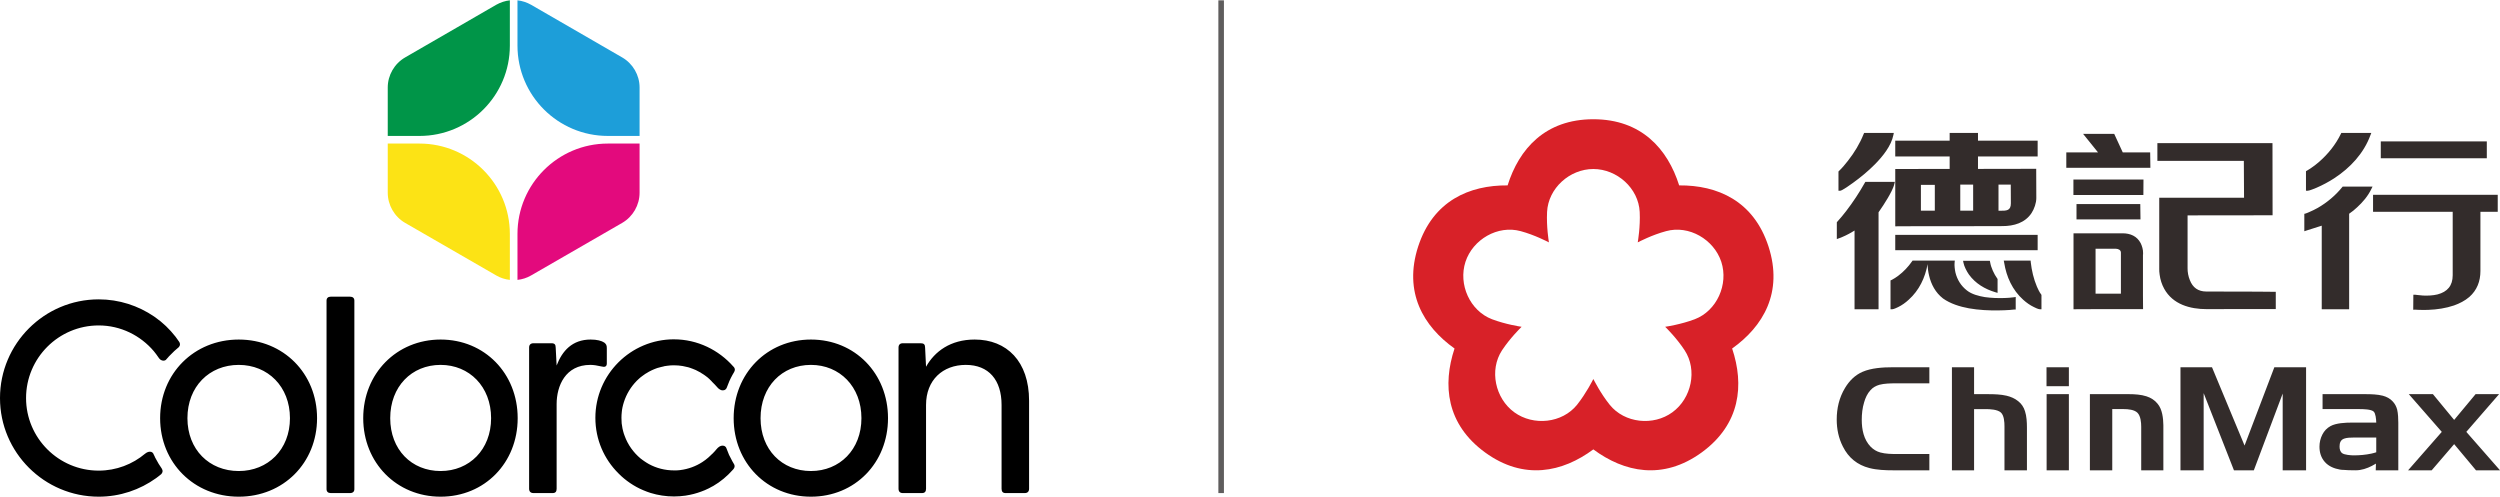 <svg xmlns="http://www.w3.org/2000/svg" xmlns:xlink="http://www.w3.org/1999/xlink" xmlns:xodm="http://www.corel.com/coreldraw/odm/2003" xml:space="preserve" width="1006px" height="200px" style="shape-rendering:geometricPrecision; text-rendering:geometricPrecision; image-rendering:optimizeQuality; fill-rule:evenodd; clip-rule:evenodd" viewBox="0 0 242.62 48.17"> <defs> <style type="text/css"> .str0 {stroke:#5F5D5D;stroke-width:0.54;stroke-miterlimit:22.926} .fil2 {fill:none} .fil1 {fill:#332C2B} .fil0 {fill:#D82128} .fil7 {fill:black} .fil5 {fill:#009548} .fil6 {fill:#1D9ED9} .fil3 {fill:#E30A7D} .fil4 {fill:#FCE315} </style> </defs> <g id="&#x5716;&#x5C64;_x0020_1">  <g id="_44813552368"> <path class="fil0" d="M154.63 16.37c2.3,0 4.39,1.87 4.5,4.17 0.07,1.43 -0.17,2.82 -0.19,2.95l-0.01 0 0.01 0 0 0 0 0c0.12,-0.06 1.37,-0.72 2.75,-1.09 2.22,-0.61 4.64,0.8 5.36,2.98 0.71,2.19 -0.43,4.75 -2.58,5.57 -1.33,0.5 -2.72,0.71 -2.86,0.73l-0.01 0 0 0 0 0 0.01 0.01c0.1,0.1 1.1,1.08 1.88,2.27 1.26,1.92 0.67,4.67 -1.19,6.02 -1.85,1.35 -4.64,1.06 -6.08,-0.73 -0.9,-1.12 -1.52,-2.38 -1.59,-2.5l0 -0.01 0 0 0 0 0 0.01c-0.06,0.12 -0.69,1.38 -1.58,2.5 -1.44,1.79 -4.23,2.08 -6.09,0.73 -1.86,-1.35 -2.45,-4.1 -1.19,-6.02 0.79,-1.19 1.79,-2.17 1.89,-2.27l0.01 -0.01 -0.01 0 0.01 0 -0.01 0c-0.15,-0.02 -1.53,-0.23 -2.86,-0.73 -2.15,-0.82 -3.29,-3.38 -2.58,-5.57 0.71,-2.18 3.14,-3.59 5.36,-2.98 1.37,0.37 2.62,1.03 2.74,1.09l0 0 0 0 0.01 0 -0.01 0c-0.02,-0.13 -0.25,-1.52 -0.18,-2.95 0.11,-2.3 2.19,-4.17 4.49,-4.17zm8.33 1.59l0 0c-1.12,-3.54 -3.66,-6.42 -8.33,-6.42 -4.67,0 -7.21,2.88 -8.32,6.42 -3.71,-0.03 -7.23,1.49 -8.68,5.93 -1.44,4.45 0.51,7.75 3.53,9.9 -1.17,3.52 -0.81,7.34 2.97,10.09 3.77,2.74 7.52,1.91 10.5,-0.3 2.98,2.21 6.73,3.04 10.51,0.3 3.78,-2.75 4.14,-6.57 2.96,-10.09 3.02,-2.15 4.97,-5.45 3.53,-9.9 -1.44,-4.44 -4.96,-5.96 -8.67,-5.93z"></path> <path class="fil1" d="M187.08 25.26l2.63 0 -0.02 0.19c-0.03,0.29 0.02,0.68 0.08,0.96 0.17,0.7 0.54,1.3 1.12,1.75 0.47,0.37 1.14,0.54 1.73,0.64 0.63,0.09 1.28,0.11 1.92,0.09 0.29,-0.01 0.6,-0.03 0.89,-0.07l0.19 -0.03 0 0.2c0,0.28 0,0.57 0,0.85l0 0.17 -0.17 0c-0.14,0.01 -0.28,0.02 -0.42,0.04 -0.34,0.02 -0.68,0.04 -1.01,0.04 -0.98,0.02 -1.98,-0.03 -2.94,-0.2 -0.87,-0.16 -1.79,-0.44 -2.52,-0.96l0 0 -0.01 -0.01c-0.71,-0.55 -1.14,-1.35 -1.34,-2.22 -0.08,-0.33 -0.14,-0.74 -0.14,-1.1 -0.24,1.32 -0.82,2.55 -1.84,3.46 -0.3,0.28 -0.65,0.53 -1.02,0.71 -0.12,0.06 -0.44,0.21 -0.57,0.21l-0.17 0 0 -0.16c0,-0.84 0,-1.69 0,-2.53l0 -0.11 0.1 -0.04c0.21,-0.1 0.46,-0.27 0.65,-0.41 0.52,-0.39 0.97,-0.87 1.34,-1.4l0.05 -0.07 1.47 0zm-3.33 -12.19l0 0c-0.21,1.06 -1.05,2.09 -1.79,2.84 -0.65,0.66 -1.39,1.27 -2.14,1.81 -0.16,0.12 -1.05,0.76 -1.24,0.76l-0.16 0 0 -0.17c0,-0.54 0,-1.08 0,-1.63l0 -0.07 0.05 -0.05c0.31,-0.29 0.61,-0.66 0.87,-0.99 0.62,-0.79 1.15,-1.66 1.52,-2.59l0.05 -0.11 2.88 0 -0.04 0.2zm9.9 15.26l0 0 0.21 0.06 0 -1.35 -0.03 -0.04c-0.31,-0.43 -0.61,-1.07 -0.69,-1.58l-0.03 -0.14 -2.6 0 0.04 0.19c0.07,0.37 0.32,0.84 0.53,1.14 0.63,0.87 1.55,1.42 2.57,1.72zm-4.44 -11.97l0 0 0 -1.21 -5.28 0 0 -1.53 5.28 0 0 -0.75 2.75 0 0 0.75 5.79 0 0 1.53 -5.79 0 0 1.21c1.83,0 3.65,-0.01 5.48,-0.01l0.17 0 0 0.17c0,0.89 0.01,1.78 0.01,2.67 0,0.48 -0.2,1.05 -0.46,1.45 -0.63,0.96 -1.72,1.27 -2.82,1.27 -1.35,0 -2.7,0 -4.05,0.01 -1.41,0 -2.81,0 -4.21,0 -0.66,0 -1.32,0 -1.98,0.01l-0.17 0 0 -5.56 0.17 0c1.7,0 3.41,0 5.11,-0.01zm-1.44 4.05l0 0 0 -2.5 -1.35 0 0 2.5 1.35 0zm3.72 0l0 0 0 -2.53 -1.25 0 0 2.53 1.25 0zm3.65 -2.53l0 0 -1.19 0 0 2.54c0.07,0 0.13,0 0.2,0 0.57,0 1,0 1,-0.72 0,-0.61 0,-1.22 -0.01,-1.82zm46.2 -4.19l0 0 0 1.64 -10.29 0 0 -1.64 10.29 0zm-11.3 -0.59l0 0c-0.65,1.76 -1.95,3.15 -3.51,4.17 -0.54,0.35 -1.12,0.66 -1.72,0.92 -0.14,0.06 -0.7,0.29 -0.85,0.29l-0.17 0 0 -0.17c0,-0.54 0,-1.08 0,-1.63l0 -0.1 0.09 -0.05c0.11,-0.06 0.23,-0.14 0.34,-0.21 0.3,-0.2 0.59,-0.42 0.85,-0.65 0.87,-0.76 1.6,-1.67 2.1,-2.7l0.05 -0.1 2.91 0 -0.09 0.23zm-32.29 9.66l0 0 0 1.49 -13.82 0 0 -1.49 13.82 0zm-15.44 -2.19l0 0c0.32,-0.45 0.62,-0.92 0.9,-1.39 0.22,-0.38 0.54,-0.94 0.63,-1.36l0.05 -0.2 -2.86 0 -0.05 0.08c-0.54,0.96 -1.15,1.89 -1.82,2.76 -0.27,0.34 -0.56,0.71 -0.86,1.03l-0.04 0.05 0 0.06c0,0.45 0,0.89 0,1.33l0 0.24 0.22 -0.08c0.44,-0.16 0.87,-0.37 1.27,-0.61 0.08,-0.04 0.16,-0.09 0.23,-0.14 0,2.49 0,4.98 0,7.48l0 0.16 2.33 0 0 -0.16c0,-3.09 0,-6.17 0,-9.25zm55.72 -0.05l0 0c-2.52,0 -5.04,0 -7.57,0l-0.16 0 0 -1.65 12.1 0 0 1.65 -0.17 0c-0.5,0 -1,0 -1.51,0l0 5.75c0,0.99 -0.33,1.86 -1.08,2.52 -0.43,0.37 -0.95,0.63 -1.48,0.82 -0.79,0.27 -1.66,0.4 -2.5,0.43 -0.29,0.01 -0.59,0.01 -0.89,0 -0.13,0 -0.27,-0.01 -0.4,-0.02l-0.17 0.01 0 -0.17c0,-0.4 0.01,-0.73 0.01,-1.12l0 -0.17 0.17 0c0.07,0 0.18,0.02 0.26,0.03 0.17,0.02 0.34,0.04 0.51,0.05 0.47,0.02 0.96,0 1.41,-0.11 0.95,-0.25 1.47,-0.84 1.47,-1.86l0 -6.16zm-10.05 0.19l0 0c0.27,-0.18 0.54,-0.4 0.77,-0.62 0.55,-0.5 1.06,-1.1 1.38,-1.77l0.12 -0.24 -2.9 0 -0.05 0.06c-0.65,0.8 -1.46,1.48 -2.36,2 -0.28,0.15 -0.56,0.3 -0.86,0.42 -0.1,0.05 -0.22,0.09 -0.33,0.13l-0.12 0.03 0 0.13c0,0.44 0,0.89 0,1.33l0 0.23 0.21 -0.07c0.5,-0.15 0.99,-0.31 1.48,-0.47 0,2.65 0,5.3 0,7.95l0 0.16 2.66 0 0 -0.16c0,-3.04 0,-6.07 0,-9.11zm-33.52 4.55l0 0 0.04 0.2c0.22,1.38 0.8,2.66 1.85,3.6 0.31,0.28 0.66,0.53 1.04,0.71 0.11,0.06 0.43,0.21 0.57,0.21l0.16 0 0 -0.16c0,-0.39 0,-0.78 0,-1.17l0 -0.06 -0.03 -0.05c-0.16,-0.2 -0.31,-0.52 -0.41,-0.75 -0.32,-0.75 -0.51,-1.58 -0.6,-2.38l-0.01 -0.15 -2.61 0zm13.51 -0.59l0 0 0 3.97 0.01 1.33 -0.01 0 0 0 -4.6 0 0 0 -2.14 0.01 0 -0.17c0,0 0,-0.01 0,-0.01l0 -7.19 4.76 0c0.75,0 1.4,0.27 1.76,0.96 0.13,0.26 0.24,0.64 0.23,0.94l0 0.16 -0.01 0zm-2.14 3.8l0 0c0,-1.32 0,-2.65 0,-3.98 0,-0.26 -0.24,-0.37 -0.47,-0.38l-1.99 0 0 4.36 2.46 0zm-4.14 -8.7l0 0c1.95,0 3.91,0 5.86,0l0.16 0 0.02 1.49 -0.17 0c-1.96,0 -3.91,0 -5.87,0l-0.17 0 0 -1.49 0.17 0zm7.86 6.23l0 0 0 -6.84 0.17 0c2.69,0 5.37,0 8.06,0l-0.02 -3.58 -8.39 0 0 -1.72 11.17 0 0.01 7 -8.25 0.01 0 5.12 0 0.01c-0.01,0.36 0.08,0.82 0.22,1.15 0.28,0.73 0.81,1.11 1.6,1.11 1.46,0 2.92,0.01 4.37,0.01 0.54,0 1.07,0 1.61,0.01 0.2,0 0.39,0.01 0.59,0.01l0.17 0 0 1.67 -0.17 0c-0.78,0 -1.56,0 -2.35,0 -1.39,0 -2.78,0 -4.17,0.01 -1.64,0 -3.3,-0.46 -4.14,-1.98 -0.23,-0.42 -0.38,-0.89 -0.44,-1.36 -0.03,-0.2 -0.05,-0.43 -0.04,-0.63zm-8.16 -8.61l0 0c2.15,0 4.31,0 6.46,0l0.17 0 -0.01 1.5 -0.17 0c-2.15,0 -4.3,0 -6.45,0l-0.17 0 0 -1.5 0.17 0zm4.62 -2.63l0 0c0.83,0 1.66,0 2.5,0l0.16 0 0.02 1.49 -0.17 0c-2.61,0 -5.22,0 -7.82,0l-0.17 0 0 -1.49 3.08 0 -1.45 -1.8 3.02 0 0.83 1.8zm-23.53 29.12l0 0c0.5,0.14 1.13,0.15 1.65,0.15l3.11 0 0 1.58 -3.51 0c-0.74,0 -1.58,-0.03 -2.31,-0.22 -1.17,-0.3 -2.03,-1 -2.57,-2.08 -0.42,-0.82 -0.6,-1.71 -0.6,-2.63 0,-1.09 0.24,-2.13 0.81,-3.07 0.41,-0.68 0.96,-1.24 1.7,-1.56 0.85,-0.37 1.97,-0.44 2.88,-0.44l3.6 0 0 1.56 -3.25 0c-0.5,0 -1.12,0.01 -1.6,0.14 -0.34,0.1 -0.63,0.26 -0.86,0.52 -0.31,0.33 -0.5,0.76 -0.62,1.18 -0.17,0.55 -0.23,1.13 -0.23,1.7 0,0.94 0.19,1.92 0.87,2.62 0.26,0.26 0.57,0.45 0.93,0.55zm9.1 -4.21l0 0 0 5.94 -2.15 0 0 -10 2.15 0 0 2.61 1.4 0c0.56,0 1.19,0.02 1.75,0.15 0.41,0.1 0.8,0.26 1.13,0.53 0.32,0.25 0.54,0.58 0.66,0.97 0.16,0.48 0.19,1.08 0.19,1.59l0 4.15 -2.18 0 0 -4.26c0,-0.4 -0.03,-1.06 -0.35,-1.35 -0.33,-0.3 -1.07,-0.33 -1.49,-0.33l-1.11 0zm7.03 -2.22l0 0 0 -1.84 2.17 0 0 1.84 -2.17 0zm0.01 0.77l0 0 2.16 0 0 7.39 -2.16 0 0 -7.39zm10.77 0.93l0 0c0.46,0.54 0.55,1.41 0.56,2.09l0 4.37 -2.15 0 0 -4.22c0,-0.42 -0.05,-1.04 -0.36,-1.36 -0.31,-0.31 -0.92,-0.36 -1.33,-0.36l-1.12 0 0 5.94 -2.17 0 0 -7.39 3.79 0c0.55,0 1.18,0.04 1.7,0.21 0.43,0.14 0.8,0.37 1.08,0.72zm8.44 4.06l0 0 2.89 -7.6 3.08 0 0 10 -2.27 0 0 -7.45 -2.8 7.45 -1.93 0 -2.94 -7.49 0 7.49 -2.25 0 0 -10 3.06 0 3.16 7.6zm12.75 1.75l0 0c-0.13,0.08 -0.27,0.16 -0.39,0.22 -0.48,0.25 -1.03,0.43 -1.57,0.43 -0.23,0 -0.45,-0.01 -0.67,-0.01 -0.17,-0.01 -0.33,-0.02 -0.5,-0.03 -0.12,0 -0.25,-0.01 -0.36,-0.03 -0.56,-0.1 -1.09,-0.31 -1.47,-0.74 -0.37,-0.42 -0.52,-0.93 -0.52,-1.48 0,-0.41 0.09,-0.81 0.28,-1.18 0.18,-0.35 0.44,-0.63 0.79,-0.82 0.54,-0.3 1.46,-0.34 2.06,-0.34l2.38 0c-0.01,-0.34 -0.06,-0.89 -0.25,-1.07 -0.24,-0.23 -1.05,-0.24 -1.35,-0.24l-3.61 0 0 -1.45 4.19 0c0.53,0 1.14,0.02 1.65,0.15 0.37,0.1 0.71,0.27 0.97,0.56 0.21,0.22 0.35,0.49 0.43,0.79 0.09,0.39 0.11,0.87 0.11,1.27l0 4.62 -2.19 0 0.02 -0.65zm0.03 -2.53l0 0 -2.19 0c-0.28,0 -0.68,0.01 -0.94,0.11 -0.34,0.13 -0.43,0.42 -0.43,0.76 0,0.25 0.05,0.51 0.27,0.66 0.22,0.15 0.83,0.2 1.1,0.2 0.57,0 1.15,-0.05 1.71,-0.17 0.15,-0.03 0.32,-0.08 0.48,-0.13l0 -1.43zm6.36 -0.55l0 0 -3.2 -3.66 2.34 0 2.06 2.5 2.08 -2.5 2.28 0 -3.18 3.66 3.27 3.73 -2.33 0 -2.12 -2.54 -2.18 2.54 -2.29 0 3.27 -3.73z"></path> </g> <line class="fil2 str0" x1="118.51" y1="0" x2="118.51" y2="47.82"></line> <g id="colorcon-logo.svg"> <path class="fil3" d="M62.07 13.9l-3.08 0c-4.84,0 -8.77,3.93 -8.77,8.77l0 4.46c0.46,-0.05 0.91,-0.19 1.32,-0.43l8.84 -5.1c1.04,-0.6 1.69,-1.73 1.69,-2.93l0 -4.77z"></path> <path class="fil4" d="M40.71 13.9l-3.08 0 0 4.77c0,1.2 0.65,2.33 1.69,2.93l8.84 5.1c0.41,0.24 0.86,0.38 1.32,0.43l0 -4.46c0,-4.84 -3.93,-8.77 -8.77,-8.77z"></path> <path class="fil5" d="M49.48 4.39l0 -4.39c-0.46,0.05 -0.91,0.2 -1.32,0.43l-8.84 5.11c-1.04,0.6 -1.69,1.72 -1.69,2.92l0 4.7 3.08 0c4.84,0 8.77,-3.92 8.77,-8.77z"></path> <path class="fil6" d="M62.07 13.16l0 -4.7c0,-1.2 -0.65,-2.32 -1.69,-2.92l-8.84 -5.11c-0.41,-0.23 -0.86,-0.38 -1.32,-0.43l0 4.39c0,4.85 3.93,8.77 8.77,8.77l3.08 0z"></path> <g> <path class="fil7" d="M23.17 32.92c4.34,0 7.6,3.3 7.6,7.63 0,4.33 -3.26,7.62 -7.6,7.62 -4.34,0 -7.63,-3.29 -7.63,-7.62 0,-4.33 3.29,-7.63 7.63,-7.63zm0 2.46c-2.86,0 -4.98,2.11 -4.98,5.17 0,3.05 2.12,5.13 4.98,5.13 2.83,0 4.97,-2.08 4.97,-5.13 0,-3.06 -2.14,-5.17 -4.97,-5.17zm-8.13 8.96l0.11 0.2c0.15,0.3 0.33,0.58 0.53,0.87 0.02,0.03 0.03,0.06 0.05,0.09 0.1,0.19 0.04,0.34 -0.08,0.48 -0.16,0.13 -0.33,0.27 -0.5,0.39 -1.57,1.13 -3.5,1.8 -5.57,1.8 -5.28,0 -9.58,-4.29 -9.58,-9.57 0,-5.28 4.3,-9.58 9.58,-9.58 1.99,0 3.84,0.62 5.37,1.66l0.07 0.05c0.79,0.55 1.43,1.17 2.02,1.92 0.13,0.17 0.25,0.34 0.37,0.52 0.08,0.16 0.09,0.32 -0.05,0.48 -0.03,0.02 -0.05,0.05 -0.08,0.07 -0.25,0.2 -0.48,0.42 -0.7,0.65l-0.19 0.19 -0.07 0.08 0.05 -0.06 -0.01 0.02 -0.21 0.23 -0.03 0.04c-0.07,0.07 -0.17,0.1 -0.24,0.1 -0.06,0.01 -0.19,-0.02 -0.31,-0.1 -0.06,-0.05 -0.12,-0.11 -0.18,-0.2 -0.01,-0.01 -0.01,-0.02 -0.02,-0.03 -0.14,-0.2 -0.28,-0.4 -0.44,-0.59 -1.29,-1.52 -3.21,-2.5 -5.35,-2.5 -3.89,0 -7.05,3.16 -7.05,7.05 0,3.88 3.16,7.04 7.05,7.04 1.71,0 3.29,-0.62 4.51,-1.65l0.03 -0.02c0.08,-0.06 0.16,-0.11 0.23,-0.13 0.14,-0.05 0.27,-0.04 0.33,-0.02 0.06,0.02 0.15,0.08 0.2,0.17l0.04 0.09 0.09 0.18 -0.02 -0.03 0.04 0.07 0.01 0.04zm16.65 3.1l0 -18.3c0,-0.24 0.15,-0.38 0.41,-0.38l1.87 0c0.27,0 0.42,0.14 0.42,0.38l0 18.3c0,0.24 -0.15,0.38 -0.42,0.38l-1.87 0c-0.26,0 -0.41,-0.14 -0.41,-0.38l0 0zm3.56 -6.89c0,-4.33 3.24,-7.63 7.51,-7.63 4.28,0 7.48,3.3 7.48,7.63 0,4.33 -3.2,7.62 -7.48,7.62 -4.27,0 -7.51,-3.29 -7.51,-7.62l0 0zm7.51 5.13c2.79,0 4.9,-2.08 4.9,-5.13 0,-3.06 -2.11,-5.17 -4.9,-5.17 -2.82,0 -4.89,2.11 -4.89,5.17 0,3.05 2.07,5.13 4.89,5.13l0 0zm35.94 -12.76c4.28,0 7.48,3.3 7.48,7.63 0,4.33 -3.2,7.62 -7.48,7.62 -4.27,0 -7.5,-3.29 -7.5,-7.62 0,-4.33 3.23,-7.63 7.5,-7.63zm-13.29 -0.02c2.28,0 4.35,1.04 5.75,2.63 0.01,0 0.01,0 0.01,0.01l0.05 0.05 0.04 0.06c0.06,0.1 0.08,0.21 0.02,0.35 -0.01,0.03 -0.03,0.07 -0.05,0.1 -0.04,0.08 -0.09,0.16 -0.14,0.24 -0.11,0.2 -0.22,0.41 -0.31,0.62 -0.03,0.05 -0.2,0.48 -0.25,0.63l-0.02 0.04c-0.04,0.1 -0.13,0.16 -0.19,0.19 -0.06,0.02 -0.18,0.05 -0.33,0.01 -0.07,-0.02 -0.19,-0.09 -0.29,-0.18 -0.08,-0.08 -0.21,-0.23 -0.33,-0.36l-0.02 -0.02c-0.04,-0.04 -0.14,-0.15 -0.25,-0.25 -0.02,-0.04 -0.06,-0.07 -0.09,-0.1 -0.03,-0.03 -0.06,-0.06 -0.08,-0.08 -0.03,-0.03 -0.06,-0.06 -0.09,-0.09 -0.06,-0.05 -0.12,-0.1 -0.18,-0.16 -0.08,-0.06 -0.16,-0.12 -0.24,-0.18 -0.05,-0.04 -0.1,-0.07 -0.16,-0.11 -0.06,-0.04 -0.14,-0.09 -0.21,-0.13 -0.02,-0.02 -0.04,-0.03 -0.07,-0.05 -0.07,-0.04 -0.15,-0.08 -0.23,-0.12 -0.07,-0.04 -0.15,-0.08 -0.23,-0.12 -0.1,-0.05 -0.21,-0.09 -0.32,-0.13 -0.04,-0.02 -0.09,-0.03 -0.14,-0.05 -0.03,-0.01 -0.05,-0.02 -0.08,-0.03 -0.06,-0.02 -0.13,-0.04 -0.19,-0.06 -0.1,-0.03 -0.21,-0.05 -0.32,-0.07 -0.03,-0.01 -0.06,-0.02 -0.09,-0.02 -0.05,-0.01 -0.09,-0.02 -0.14,-0.03 -0.07,-0.01 -0.15,-0.02 -0.23,-0.03 -0.13,-0.02 -0.26,-0.03 -0.39,-0.03 -0.07,0 -0.14,-0.01 -0.21,-0.01 -0.11,0 -0.22,0.01 -0.33,0.01 -0.09,0.01 -0.19,0.02 -0.28,0.03 -0.03,0 -0.05,0.01 -0.08,0.01 -0.09,0.01 -0.18,0.03 -0.27,0.04 0,0 -0.01,0.01 -0.01,0.01 -0.1,0.02 -0.21,0.04 -0.3,0.07 -0.11,0.02 -0.2,0.05 -0.3,0.08 -0.01,0.01 -0.03,0.01 -0.04,0.01 -0.06,0.02 -0.13,0.05 -0.19,0.07 -0.05,0.02 -0.1,0.04 -0.15,0.06 -0.17,0.07 -0.33,0.15 -0.48,0.23 -0.1,0.06 -0.21,0.12 -0.3,0.18 -0.01,0.01 -0.03,0.01 -0.04,0.02 -0.1,0.06 -0.19,0.13 -0.28,0.2 -0.07,0.05 -0.13,0.1 -0.2,0.15 -0.06,0.05 -0.12,0.1 -0.18,0.16 -0.06,0.06 -0.12,0.11 -0.18,0.17 -0.57,0.58 -1.01,1.29 -1.26,2.09 -0.03,0.08 -0.05,0.16 -0.07,0.24 -0.02,0.08 -0.04,0.17 -0.06,0.25 -0.03,0.15 -0.06,0.31 -0.07,0.47 -0.02,0.18 -0.03,0.37 -0.03,0.55 0,0.18 0.01,0.35 0.02,0.53 0.02,0.17 0.05,0.33 0.08,0.5 0.02,0.08 0.04,0.16 0.06,0.25 0.04,0.16 0.09,0.32 0.15,0.47 0.31,0.86 0.85,1.61 1.54,2.19 0.07,0.05 0.13,0.1 0.2,0.15 0.06,0.05 0.13,0.1 0.2,0.14 0.06,0.05 0.13,0.09 0.2,0.13 0.08,0.05 0.14,0.09 0.22,0.13 0.72,0.39 1.55,0.61 2.43,0.61 0.07,0 0.14,0 0.21,0 0.14,-0.01 0.27,-0.01 0.39,-0.03 0.79,-0.1 1.52,-0.37 2.15,-0.78 0.04,-0.02 0.07,-0.04 0.1,-0.07 0.07,-0.04 0.13,-0.09 0.2,-0.14 0.19,-0.14 0.37,-0.3 0.55,-0.48 0.04,-0.03 0.07,-0.06 0.09,-0.09 0.01,-0.01 0.02,-0.02 0.03,-0.02 0.12,-0.12 0.22,-0.23 0.22,-0.23 0.12,-0.13 0.24,-0.29 0.32,-0.36 0.11,-0.1 0.22,-0.16 0.3,-0.18 0.15,-0.04 0.27,-0.02 0.33,0.01 0.06,0.03 0.14,0.09 0.18,0.18l0.02 0.05c0.05,0.14 0.23,0.58 0.25,0.63 0.1,0.21 0.21,0.42 0.32,0.62 0.05,0.08 0.1,0.16 0.14,0.24 0.02,0.03 0.03,0.06 0.05,0.09 0.06,0.14 0.03,0.26 -0.03,0.36 -0.02,0.04 -0.05,0.07 -0.08,0.11 -0.01,0 -0.01,0 -0.01,0.01 -0.57,0.64 -1.19,1.17 -1.95,1.61 0,0 -0.06,0.03 -0.07,0.03 -0.01,0.01 -0.23,0.13 -0.33,0.18 -0.13,0.06 -0.26,0.12 -0.39,0.18 -0.46,0.19 -0.94,0.35 -1.44,0.45 -0.15,0.03 -0.29,0.06 -0.44,0.08 -0.36,0.05 -0.73,0.08 -1.11,0.08 -0.79,0 -1.55,-0.12 -2.27,-0.34 -0.24,-0.08 -0.47,-0.16 -0.7,-0.26 -0.46,-0.19 -0.89,-0.43 -1.29,-0.7 -0.41,-0.28 -0.79,-0.59 -1.13,-0.94 -1.39,-1.38 -2.24,-3.28 -2.24,-5.39 0,-4.2 3.42,-7.62 7.63,-7.62zm-8.09 0.02c0.62,0 1.07,0.12 1.33,0.3 0.18,0.15 0.24,0.26 0.24,0.53l0 1.49c0,0.32 -0.21,0.38 -0.53,0.29 -0.39,-0.09 -0.75,-0.15 -1.07,-0.15 -2.43,0 -3.27,2.05 -3.27,3.8l0 8.22c0,0.27 -0.11,0.42 -0.38,0.42l-1.87 0c-0.27,0 -0.42,-0.15 -0.42,-0.42l0 -13.71c0,-0.26 0.15,-0.41 0.42,-0.41l1.75 0c0.3,0 0.41,0.12 0.41,0.44l0.09 1.72c0.54,-1.42 1.52,-2.52 3.3,-2.52zm21.38 2.46c-2.82,0 -4.89,2.11 -4.89,5.17 0,3.05 2.07,5.13 4.89,5.13 2.79,0 4.9,-2.08 4.9,-5.13 0,-3.06 -2.11,-5.17 -4.9,-5.17zm8.5 12.02l0 -13.71c0,-0.26 0.15,-0.41 0.41,-0.41l1.75 0c0.3,0 0.42,0.12 0.42,0.44l0.09 1.84c0.83,-1.48 2.37,-2.64 4.72,-2.64 3.11,0 5.28,2.11 5.28,5.94l0 8.54c0,0.27 -0.15,0.42 -0.42,0.42l-1.87 0c-0.26,0 -0.38,-0.15 -0.38,-0.42l0 -8.13c0,-2.43 -1.25,-3.89 -3.47,-3.89 -2.23,0 -3.86,1.46 -3.86,3.89l0 8.13c0,0.27 -0.12,0.42 -0.39,0.42l-1.87 0c-0.26,0 -0.41,-0.15 -0.41,-0.42z"></path> </g> </g> </g> </svg>